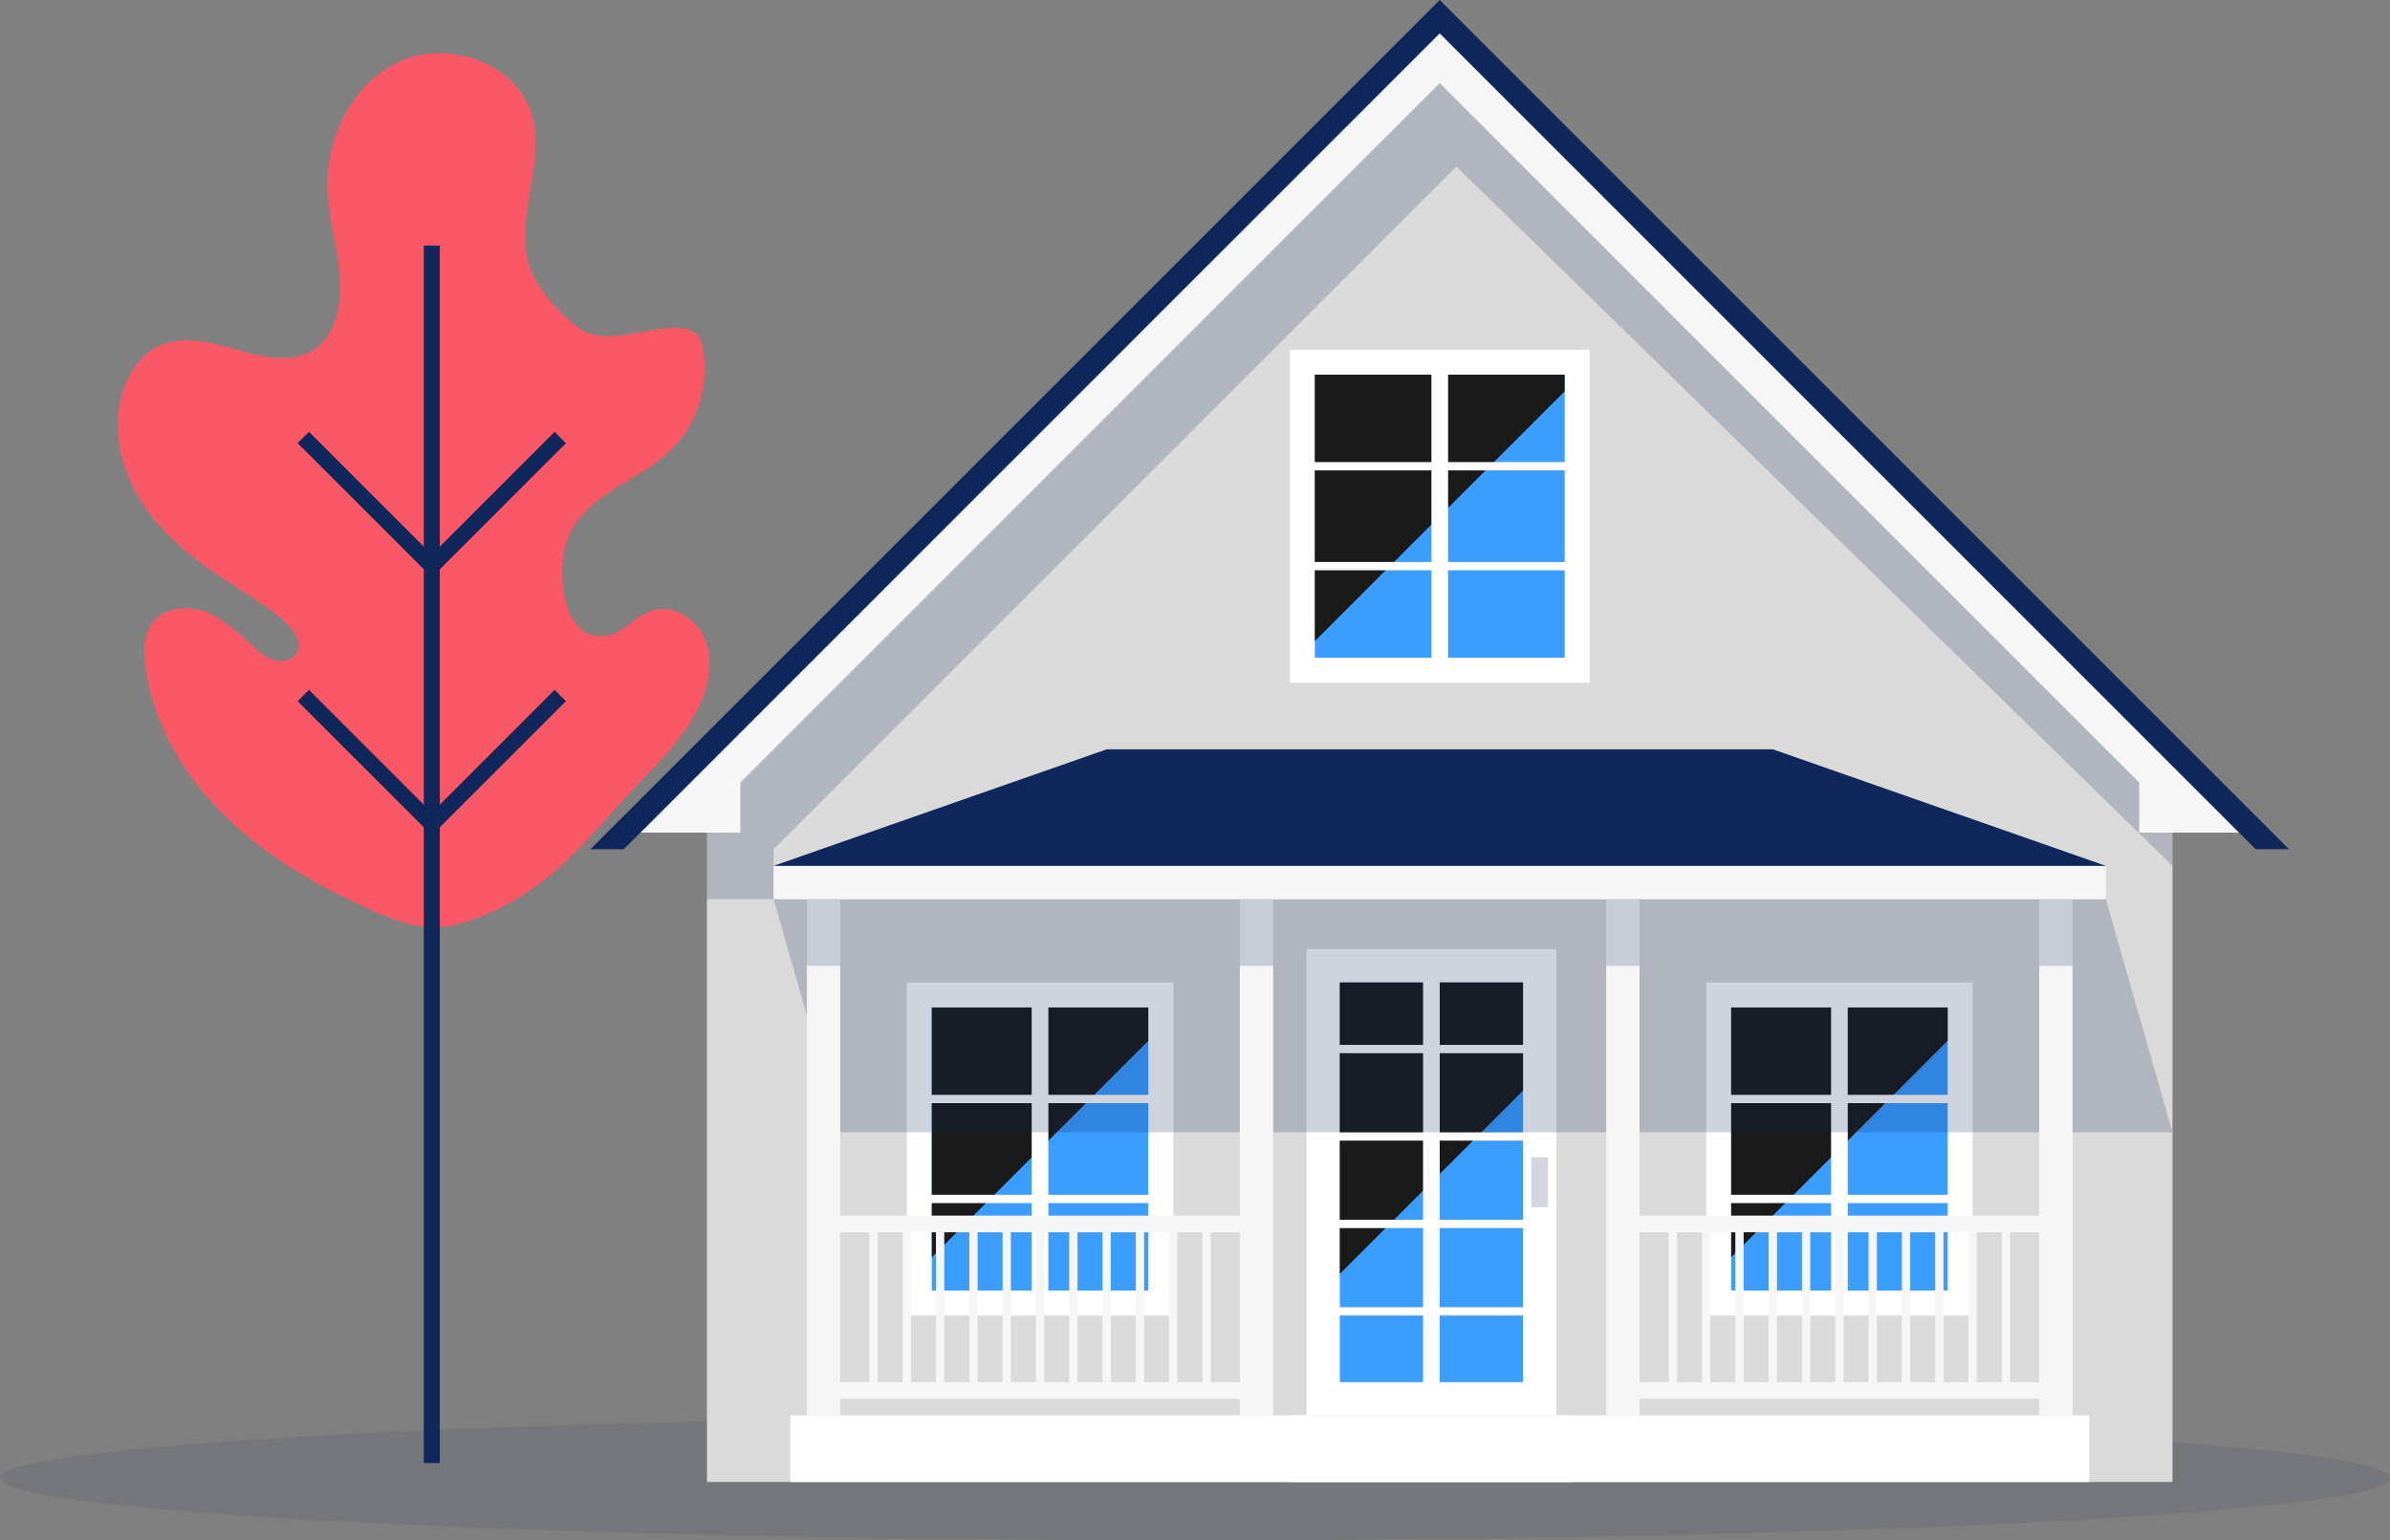 <?xml version="1.0" encoding="UTF-8"?> <svg xmlns="http://www.w3.org/2000/svg" viewBox="0 0 385.66 248.54"><rect x="0" y="0" width="385.66" height="248.54" fill="#808080" stroke="none"/><defs><style>.cls-1,.cls-3,.cls-9{fill:#10275b;}.cls-1{opacity:0.1;}.cls-1,.cls-9{isolation:isolate;}.cls-2{fill:#fa5767;}.cls-4{fill:#dadada;}.cls-5{fill:#fff;}.cls-6{fill:#3b9dff;}.cls-7{fill:#1a1a1a;}.cls-8{fill:#d2d6e0;}.cls-9{opacity:0.2;}.cls-10{fill:#f6f6f6;}</style></defs><title>Asset 4</title><g id="Layer_2" data-name="Layer 2"><g id="Layer_1-2" data-name="Layer 1"><g id="people"><ellipse class="cls-1" cx="192.83" cy="238.51" rx="192.83" ry="10.03"></ellipse><path class="cls-2" d="M80.57,146.57l-.79.39c-8.24,3.93-12.62,3.28-20.64-.43-7.39-3.41-14.56-7.43-20.69-12.87-7.76-6.85-13.77-16.11-15-26.38-.28-2.3-.27-4.83,1.1-6.7,1.88-2.58,5.73-3,8.71-1.81s5.31,3.47,7.68,5.6a8.66,8.66,0,0,0,3.38,2.17,3.16,3.16,0,0,0,3.58-1.19c1.07-1.88-.77-4-2.42-5.44C41.61,96.7,38,94.85,34,92c-5.07-3.57-9.77-7.91-12.55-13.48S18,66.12,20.9,60.64a10.85,10.85,0,0,1,3.69-4.23c2.82-1.79,6.45-1.7,9.72-1s6.43,2,9.76,2.29c7.86.82,11-4.71,10.79-12-.1-4.85-1.67-9.57-2-14.41-.49-8.53,3.72-17.63,11.44-21.27S82.87,9.92,85.64,18c3,8.79-3.85,18.66.7,27.05a25.68,25.68,0,0,0,7.45,8.13c4.3,2.66,10.52-.48,15.51-.24a4.52,4.52,0,0,1,3.11,1,4.35,4.35,0,0,1,1,2.24,18.58,18.58,0,0,1-5.64,16.92c-5.2,4.74-14.21,7.15-16.42,14.56-1.41,4.6-.78,16.07,6.54,14.9,2.75-.43,4.59-3.15,7.22-4,3.26-1.1,7,1.06,8.46,4.18s1,6.83-.24,10c-2,5-5.87,9.1-9.64,13C95.91,133.84,90.81,141.52,80.57,146.57Z"></path><rect class="cls-3" x="68.39" y="39.63" width="2.58" height="196.47"></rect><polygon class="cls-3" points="69.68 93.16 48.03 71.52 49.86 69.69 69.68 89.51 89.5 69.69 91.32 71.52 69.68 93.16"></polygon><polygon class="cls-3" points="69.68 134.8 48.03 113.16 49.86 111.33 69.68 131.15 89.5 111.33 91.32 113.16 69.68 134.8"></polygon><polygon class="cls-4" points="350.56 239.16 114.08 239.16 114.08 131.67 232.32 13.43 350.56 131.67 350.56 239.16"></polygon><rect class="cls-5" x="146.33" y="158.55" width="43" height="53.75"></rect><rect class="cls-6" x="150.36" y="162.58" width="34.93" height="45.68"></rect><polygon class="cls-7" points="185.29 162.58 150.36 162.58 150.36 202.89 185.29 167.95 185.29 162.58"></polygon><rect class="cls-5" x="166.48" y="161.23" width="2.69" height="48.37"></rect><rect class="cls-5" x="149.02" y="176.68" width="37.62" height="1.34"></rect><rect class="cls-5" x="149.02" y="192.81" width="37.62" height="1.34"></rect><rect class="cls-5" x="275.32" y="158.55" width="43" height="53.75"></rect><rect class="cls-6" x="279.35" y="162.58" width="34.93" height="45.68"></rect><polygon class="cls-7" points="314.28 162.58 279.35 162.58 279.35 202.89 314.28 167.95 314.28 162.58"></polygon><rect class="cls-5" x="295.47" y="161.23" width="2.69" height="48.37"></rect><rect class="cls-5" x="278.01" y="176.68" width="37.62" height="1.34"></rect><rect class="cls-5" x="278.01" y="192.81" width="37.62" height="1.34"></rect><rect class="cls-5" x="210.82" y="153.17" width="40.31" height="75.24"></rect><rect class="cls-6" x="216.2" y="158.55" width="29.56" height="64.49"></rect><polygon class="cls-7" points="245.76 158.54 216.2 158.54 216.2 205.57 245.76 176.01 245.76 158.54"></polygon><rect class="cls-5" x="229.63" y="155.86" width="2.69" height="69.87"></rect><rect class="cls-5" x="213.51" y="168.62" width="34.93" height="1.34"></rect><rect class="cls-5" x="213.51" y="182.73" width="34.93" height="1.34"></rect><rect class="cls-5" x="213.51" y="196.84" width="34.93" height="1.34"></rect><rect class="cls-5" x="213.51" y="210.95" width="34.93" height="1.34"></rect><rect class="cls-8" x="247.1" y="186.76" width="2.69" height="8.06"></rect><polygon class="cls-9" points="339.81 145.11 124.83 145.11 135.58 182.73 350.56 182.73 339.81 145.11"></polygon><polygon class="cls-9" points="235.01 26.87 124.83 137.05 124.83 145.11 114.08 145.11 114.08 131.67 232.32 13.43 350.56 131.67 350.56 139.73 235.01 26.87"></polygon><rect class="cls-5" x="208.14" y="56.43" width="48.37" height="53.75"></rect><rect class="cls-6" x="212.17" y="60.46" width="40.31" height="45.68"></rect><polygon class="cls-7" points="252.48 60.46 212.17 60.46 212.17 103.46 252.48 63.15 252.48 60.46"></polygon><rect class="cls-5" x="230.98" y="59.12" width="2.69" height="48.37"></rect><rect class="cls-5" x="210.82" y="74.57" width="43" height="1.34"></rect><rect class="cls-5" x="210.82" y="90.69" width="43" height="1.34"></rect><polygon class="cls-10" points="232.32 13.43 119.46 126.3 119.46 134.36 103.33 134.36 232.32 5.37 361.31 134.36 345.19 134.36 345.19 126.3 232.32 13.43"></polygon><polygon class="cls-3" points="232.32 0 95.27 137.05 100.65 137.05 232.32 5.37 364 137.05 369.37 137.05 232.32 0"></polygon><rect class="cls-10" x="124.83" y="139.73" width="214.98" height="5.37"></rect><polygon class="cls-3" points="124.83 139.73 178.58 120.92 286.07 120.92 339.81 139.73 124.83 139.73"></polygon><rect class="cls-5" x="127.52" y="228.41" width="209.61" height="10.75"></rect><rect class="cls-5" x="208.14" y="228.41" width="45.68" height="5.37"></rect><rect class="cls-5" x="208.14" y="233.79" width="45.68" height="5.37"></rect><rect class="cls-10" x="130.21" y="145.11" width="5.37" height="83.31"></rect><rect class="cls-9" x="130.21" y="145.11" width="5.37" height="10.75"></rect><rect class="cls-10" x="200.07" y="145.11" width="5.37" height="83.31"></rect><rect class="cls-9" x="200.07" y="145.11" width="5.37" height="10.75"></rect><rect class="cls-10" x="132.89" y="223.04" width="69.87" height="2.69"></rect><rect class="cls-10" x="132.89" y="196.17" width="69.87" height="2.69"></rect><rect class="cls-10" x="140.28" y="197.51" width="1.34" height="26.87"></rect><rect class="cls-10" x="145.66" y="197.51" width="1.34" height="26.87"></rect><rect class="cls-10" x="151.03" y="197.51" width="1.34" height="26.87"></rect><rect class="cls-10" x="156.41" y="197.51" width="1.34" height="26.87"></rect><rect class="cls-10" x="161.78" y="197.51" width="1.34" height="26.87"></rect><rect class="cls-10" x="167.16" y="197.51" width="1.34" height="26.87"></rect><rect class="cls-10" x="172.53" y="197.51" width="1.34" height="26.87"></rect><rect class="cls-10" x="177.9" y="197.51" width="1.34" height="26.87"></rect><rect class="cls-10" x="183.28" y="197.51" width="1.34" height="26.87"></rect><rect class="cls-10" x="188.65" y="197.51" width="1.34" height="26.87"></rect><rect class="cls-10" x="194.03" y="197.51" width="1.34" height="26.87"></rect><rect class="cls-10" x="329.06" y="145.11" width="5.37" height="83.31"></rect><rect class="cls-9" x="329.06" y="145.11" width="5.37" height="10.75"></rect><rect class="cls-10" x="259.19" y="145.11" width="5.37" height="83.31"></rect><rect class="cls-9" x="259.19" y="145.11" width="5.37" height="10.75"></rect><rect class="cls-10" x="261.88" y="223.04" width="69.87" height="2.69"></rect><rect class="cls-10" x="261.88" y="196.17" width="69.87" height="2.69"></rect><rect class="cls-10" x="269.27" y="197.51" width="1.34" height="26.87"></rect><rect class="cls-10" x="274.65" y="197.51" width="1.34" height="26.87"></rect><rect class="cls-10" x="280.02" y="197.51" width="1.34" height="26.87"></rect><rect class="cls-10" x="285.4" y="197.51" width="1.34" height="26.87"></rect><rect class="cls-10" x="290.77" y="197.51" width="1.34" height="26.87"></rect><rect class="cls-10" x="296.14" y="197.51" width="1.34" height="26.87"></rect><rect class="cls-10" x="301.52" y="197.51" width="1.34" height="26.87"></rect><rect class="cls-10" x="306.89" y="197.51" width="1.34" height="26.87"></rect><rect class="cls-10" x="312.27" y="197.51" width="1.34" height="26.87"></rect><rect class="cls-10" x="317.64" y="197.51" width="1.34" height="26.87"></rect><rect class="cls-10" x="323.02" y="197.51" width="1.34" height="26.87"></rect></g></g></g></svg> 